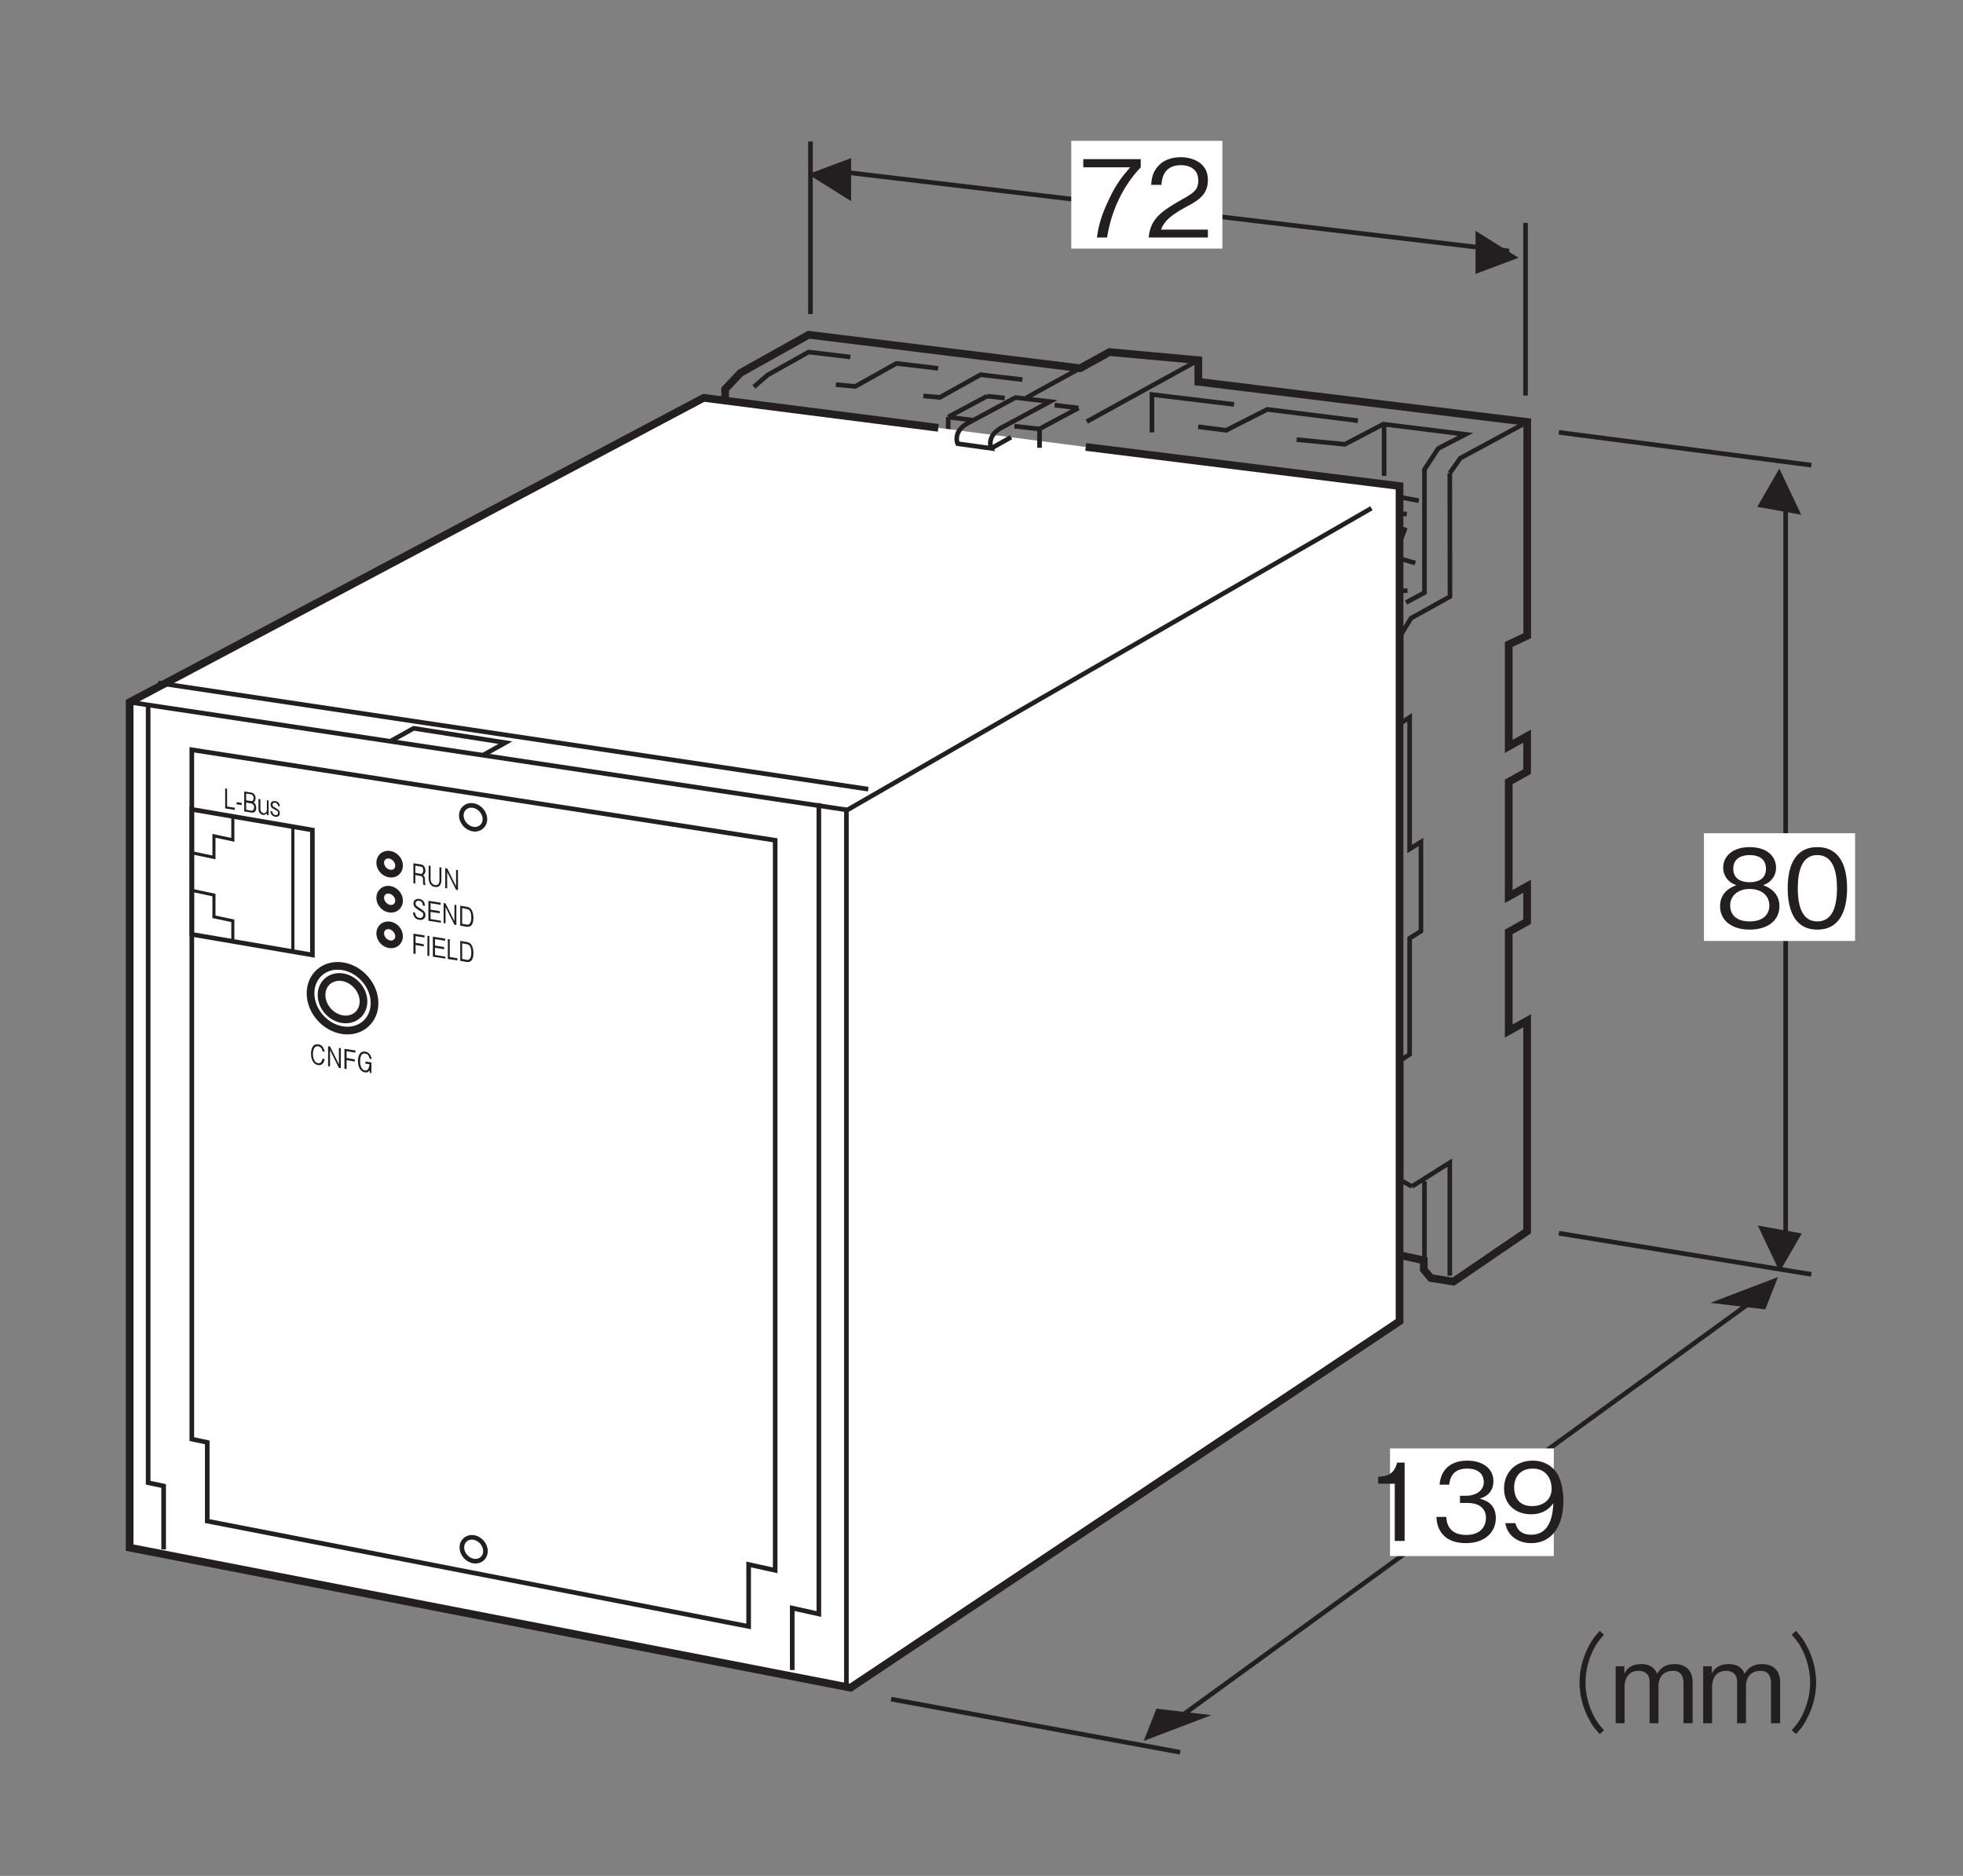 <?xml version="1.0" encoding="UTF-8"?>
<svg xmlns="http://www.w3.org/2000/svg" xmlns:xlink="http://www.w3.org/1999/xlink" width="127.56pt" height="121.89pt" viewBox="0 0 127.56 121.89" version="1.2">
<rect x="0" y="0" width="127.56" height="121.89" fill="#808080" stroke="none"/>
<defs>
<g>
<symbol overflow="visible" id="glyph0-0">
<path style="stroke:none;" d="M 0.703 0.844 L 6.266 0.844 L 6.266 -6.125 L 0.703 -6.125 Z M 3.484 -2.938 L 1.266 -5.781 L 5.703 -5.781 Z M 3.703 -2.641 L 5.922 -5.5 L 5.922 0.203 Z M 1.266 0.484 L 3.484 -2.359 L 5.703 0.484 Z M 1.047 -5.5 L 3.266 -2.641 L 1.047 0.203 Z M 1.047 -5.5 "/>
</symbol>
<symbol overflow="visible" id="glyph0-1">
<path style="stroke:none;" d="M 4.062 -4.562 L 4.062 -5.094 L 0.328 -5.094 L 0.328 -4.562 L 3.375 -4.562 C 2.891 -4 2.469 -3.5 1.984 -2.453 C 1.609 -1.672 1.312 -0.859 1.219 0 L 1.875 0 C 2.141 -1.703 2.875 -3.312 4.062 -4.562 Z M 4.062 -4.562 "/>
</symbol>
<symbol overflow="visible" id="glyph0-2">
<path style="stroke:none;" d="M 4.031 0 L 4.031 -0.516 L 0.984 -0.516 C 1.125 -0.844 1.297 -1.281 2.578 -1.969 C 3.516 -2.453 4.031 -2.844 4.031 -3.75 C 4.031 -4.891 2.984 -5.219 2.266 -5.219 C 2.016 -5.219 1.281 -5.188 0.797 -4.641 C 0.391 -4.203 0.375 -3.719 0.344 -3.422 L 1.016 -3.422 C 1.031 -3.688 1.078 -4.703 2.281 -4.703 C 2.75 -4.703 3.406 -4.516 3.406 -3.703 C 3.406 -3.062 3.062 -2.875 2.312 -2.453 C 1.031 -1.719 0.281 -1.219 0.188 0 Z M 4.031 0 "/>
</symbol>
<symbol overflow="visible" id="glyph0-3">
<path style="stroke:none;" d="M 4.125 -1.375 C 4.125 -2.359 3.297 -2.656 3.062 -2.75 C 3.609 -2.922 3.906 -3.391 3.906 -3.875 C 3.906 -4.609 3.328 -5.219 2.188 -5.219 C 1.094 -5.219 0.469 -4.641 0.469 -3.875 C 0.469 -3.375 0.781 -2.922 1.328 -2.75 C 1.094 -2.656 0.266 -2.359 0.266 -1.375 C 0.266 -0.516 0.953 0.141 2.188 0.141 C 3.422 0.141 4.125 -0.5 4.125 -1.375 Z M 3.25 -3.812 C 3.25 -3.094 2.656 -2.938 2.188 -2.938 C 1.703 -2.938 1.125 -3.109 1.125 -3.812 C 1.125 -4.516 1.703 -4.703 2.188 -4.703 C 2.688 -4.703 3.25 -4.516 3.25 -3.812 Z M 3.469 -1.422 C 3.469 -0.906 3.125 -0.391 2.188 -0.391 C 1.25 -0.391 0.922 -0.906 0.922 -1.422 C 0.922 -2.078 1.453 -2.5 2.188 -2.5 C 2.984 -2.5 3.469 -2.047 3.469 -1.422 Z M 3.469 -1.422 "/>
</symbol>
<symbol overflow="visible" id="glyph0-4">
<path style="stroke:none;" d="M 4.125 -2.547 C 4.125 -3.812 3.75 -5.219 2.188 -5.219 C 0.641 -5.219 0.266 -3.828 0.266 -2.547 C 0.266 -1.266 0.641 0.141 2.188 0.141 C 3.75 0.141 4.125 -1.266 4.125 -2.547 Z M 3.469 -2.547 C 3.469 -1.359 3.172 -0.391 2.188 -0.391 C 1.219 -0.391 0.922 -1.359 0.922 -2.547 C 0.922 -3.688 1.203 -4.703 2.188 -4.703 C 3.172 -4.703 3.469 -3.719 3.469 -2.547 Z M 3.469 -2.547 "/>
</symbol>
<symbol overflow="visible" id="glyph0-5">
<path style="stroke:none;" d=""/>
</symbol>
<symbol overflow="visible" id="glyph0-6">
<path style="stroke:none;" d="M 6.281 -6 C 6 -5.688 5.828 -5.5 5.625 -5.109 C 5.203 -4.359 4.969 -3.484 4.969 -2.641 C 4.969 -1.812 5.203 -0.938 5.625 -0.188 C 5.828 0.203 6 0.391 6.281 0.703 L 6.562 0.453 C 6.297 0.156 6.141 -0.016 5.938 -0.391 C 5.562 -1.094 5.359 -1.891 5.359 -2.641 C 5.359 -3.406 5.562 -4.203 5.938 -4.906 C 6.141 -5.281 6.297 -5.453 6.562 -5.75 Z M 6.281 -6 "/>
</symbol>
<symbol overflow="visible" id="glyph0-7">
<path style="stroke:none;" d="M 5.344 0 L 5.344 -2.703 C 5.344 -3.25 5.047 -3.844 4.172 -3.844 C 3.484 -3.844 3.234 -3.516 3.031 -3.219 C 2.938 -3.438 2.734 -3.844 1.984 -3.844 C 1.359 -3.844 1.062 -3.547 0.906 -3.219 L 0.906 -3.703 L 0.344 -3.703 L 0.344 0 L 0.922 0 L 0.922 -2.406 C 0.922 -2.484 0.938 -3.406 1.828 -3.406 C 2.109 -3.406 2.547 -3.297 2.547 -2.688 L 2.547 0 L 3.125 0 L 3.125 -2.422 C 3.125 -2.516 3.125 -3.406 4.078 -3.406 C 4.641 -3.406 4.75 -2.938 4.75 -2.641 L 4.75 0 Z M 5.344 0 "/>
</symbol>
<symbol overflow="visible" id="glyph0-8">
<path style="stroke:none;" d="M 0.688 0.703 C 0.969 0.391 1.141 0.203 1.344 -0.188 C 1.766 -0.938 2 -1.812 2 -2.641 C 2 -3.484 1.766 -4.359 1.344 -5.109 C 1.141 -5.5 0.969 -5.688 0.688 -6 L 0.406 -5.75 C 0.672 -5.453 0.828 -5.281 1.031 -4.906 C 1.406 -4.203 1.609 -3.406 1.609 -2.641 C 1.609 -1.891 1.406 -1.094 1.031 -0.391 C 0.828 -0.016 0.672 0.156 0.406 0.453 Z M 0.688 0.703 "/>
</symbol>
<symbol overflow="visible" id="glyph0-9">
<path style="stroke:none;" d="M 2.594 0 L 2.594 -5.094 L 2.109 -5.094 C 1.891 -4.234 1.328 -4.203 0.875 -4.172 L 0.875 -3.719 L 1.953 -3.719 L 1.953 0 Z M 2.594 0 "/>
</symbol>
<symbol overflow="visible" id="glyph0-10">
<path style="stroke:none;" d="M 4.125 -1.484 C 4.125 -2.484 3.359 -2.672 3.078 -2.75 C 3.297 -2.812 3.969 -3.031 3.969 -3.891 C 3.969 -4.688 3.297 -5.219 2.266 -5.219 C 1.484 -5.219 0.578 -4.891 0.469 -3.656 L 1.094 -3.656 C 1.125 -3.859 1.156 -4.109 1.359 -4.359 C 1.578 -4.625 1.938 -4.703 2.266 -4.703 C 3.109 -4.703 3.344 -4.219 3.344 -3.828 C 3.344 -3.156 2.641 -2.938 2.25 -2.938 L 1.797 -2.938 L 1.797 -2.469 L 2.328 -2.469 C 2.875 -2.469 3.484 -2.234 3.484 -1.5 C 3.484 -0.875 3.062 -0.391 2.203 -0.391 C 0.984 -0.391 0.922 -1.297 0.906 -1.562 L 0.266 -1.562 C 0.281 -1.297 0.312 -0.938 0.578 -0.547 C 0.969 0 1.609 0.141 2.188 0.141 C 3.422 0.141 4.125 -0.578 4.125 -1.484 Z M 4.125 -1.484 "/>
</symbol>
<symbol overflow="visible" id="glyph0-11">
<path style="stroke:none;" d="M 4.125 -2.625 C 4.125 -3 4.062 -3.875 3.672 -4.453 C 3.406 -4.828 2.922 -5.219 2.125 -5.219 C 0.984 -5.219 0.266 -4.422 0.266 -3.406 C 0.266 -2.297 1.094 -1.734 2.016 -1.734 C 2.953 -1.734 3.328 -2.266 3.469 -2.453 C 3.438 -1.938 3.375 -0.406 2.031 -0.406 C 1.203 -0.406 1.062 -0.969 1 -1.156 L 0.344 -1.156 C 0.531 -0.188 1.344 0.141 2.031 0.141 C 3.422 0.141 4.125 -1.031 4.125 -2.625 Z M 3.359 -3.406 C 3.359 -2.672 2.812 -2.266 2.078 -2.266 C 1.094 -2.266 0.922 -3.031 0.922 -3.469 C 0.922 -4.266 1.422 -4.703 2.125 -4.703 C 3.109 -4.703 3.359 -3.891 3.359 -3.406 Z M 3.359 -3.406 "/>
</symbol>
<symbol overflow="visible" id="glyph1-0">
<path style="stroke:none;" d="M 0.141 0.219 L 1.281 0.406 L 1.281 -1.359 L 0.141 -1.547 Z M 0.703 -0.641 L 0.266 -1.422 L 1.156 -1.297 Z M 0.75 -0.578 L 1.203 -1.203 L 1.203 0.234 Z M 0.266 0.172 L 0.703 -0.484 L 1.156 0.297 Z M 0.219 -1.359 L 0.656 -0.578 L 0.219 0.078 Z M 0.219 -1.359 "/>
</symbol>
<symbol overflow="visible" id="glyph1-1">
<path style="stroke:none;" d="M 0.734 0.109 L 0.734 -0.031 L 0.234 -0.109 L 0.234 -1.266 L 0.109 -1.281 L 0.109 0.016 Z M 0.734 0.109 "/>
</symbol>
<symbol overflow="visible" id="glyph1-2">
<path style="stroke:none;" d="M 0.391 -0.328 L 0.391 -0.469 L 0.062 -0.516 L 0.062 -0.375 Z M 0.391 -0.328 "/>
</symbol>
<symbol overflow="visible" id="glyph1-3">
<path style="stroke:none;" d="M 0.891 -0.219 C 0.891 -0.281 0.875 -0.359 0.844 -0.438 C 0.797 -0.516 0.75 -0.547 0.719 -0.578 C 0.766 -0.594 0.844 -0.656 0.844 -0.844 C 0.844 -1 0.766 -1.172 0.578 -1.203 L 0.109 -1.281 L 0.109 0.016 L 0.594 0.094 C 0.797 0.125 0.891 -0.047 0.891 -0.219 Z M 0.719 -0.844 C 0.719 -0.703 0.656 -0.641 0.547 -0.656 L 0.234 -0.703 L 0.234 -1.141 L 0.547 -1.094 C 0.656 -1.078 0.719 -0.984 0.719 -0.844 Z M 0.75 -0.25 C 0.75 -0.094 0.656 -0.016 0.562 -0.031 L 0.234 -0.094 L 0.234 -0.562 L 0.562 -0.5 C 0.656 -0.484 0.75 -0.422 0.75 -0.25 Z M 0.75 -0.25 "/>
</symbol>
<symbol overflow="visible" id="glyph1-4">
<path style="stroke:none;" d="M 0.719 0.109 L 0.719 -0.844 L 0.609 -0.859 L 0.609 -0.234 C 0.609 -0.141 0.547 0 0.391 -0.016 C 0.297 -0.031 0.188 -0.125 0.188 -0.281 L 0.188 -0.922 L 0.062 -0.938 L 0.062 -0.297 C 0.062 -0.047 0.219 0.062 0.359 0.094 C 0.453 0.094 0.547 0.062 0.609 -0.016 L 0.609 0.094 Z M 0.719 0.109 "/>
</symbol>
<symbol overflow="visible" id="glyph1-5">
<path style="stroke:none;" d="M 0.656 -0.141 C 0.656 -0.312 0.562 -0.375 0.438 -0.453 C 0.203 -0.578 0.188 -0.594 0.188 -0.688 C 0.188 -0.828 0.297 -0.828 0.344 -0.828 C 0.422 -0.812 0.531 -0.75 0.547 -0.609 L 0.656 -0.578 C 0.656 -0.672 0.625 -0.891 0.359 -0.922 C 0.219 -0.953 0.062 -0.891 0.062 -0.703 C 0.062 -0.516 0.172 -0.453 0.312 -0.391 C 0.5 -0.281 0.547 -0.266 0.547 -0.172 C 0.547 -0.109 0.516 0 0.375 -0.016 C 0.234 -0.047 0.172 -0.141 0.172 -0.25 L 0.047 -0.281 C 0.047 -0.188 0.094 0.047 0.375 0.094 C 0.547 0.109 0.656 0.031 0.656 -0.141 Z M 0.656 -0.141 "/>
</symbol>
<symbol overflow="visible" id="glyph1-6">
<path style="stroke:none;" d="M 0.906 0.141 L 0.906 0.109 C 0.891 0.094 0.875 0.078 0.875 0.047 C 0.859 0 0.859 -0.047 0.859 -0.109 L 0.859 -0.203 C 0.859 -0.234 0.859 -0.312 0.828 -0.406 C 0.797 -0.469 0.766 -0.484 0.719 -0.516 C 0.75 -0.516 0.781 -0.516 0.812 -0.578 C 0.859 -0.609 0.891 -0.719 0.891 -0.812 C 0.891 -0.969 0.812 -1.172 0.609 -1.203 L 0.109 -1.281 L 0.109 0.016 L 0.234 0.031 L 0.234 -0.516 L 0.578 -0.453 C 0.656 -0.438 0.734 -0.391 0.734 -0.219 L 0.734 -0.109 C 0.734 0 0.734 0.047 0.75 0.109 Z M 0.75 -0.828 C 0.75 -0.688 0.688 -0.578 0.578 -0.594 L 0.234 -0.656 L 0.234 -1.125 L 0.594 -1.062 C 0.703 -1.047 0.75 -0.938 0.75 -0.828 Z M 0.75 -0.828 "/>
</symbol>
<symbol overflow="visible" id="glyph1-7">
<path style="stroke:none;" d="M 0.953 -0.328 L 0.953 -1.156 L 0.828 -1.172 L 0.828 -0.312 C 0.828 -0.234 0.797 0.031 0.547 -0.016 C 0.328 -0.047 0.25 -0.25 0.25 -0.406 L 0.25 -1.266 L 0.125 -1.281 L 0.125 -0.453 C 0.125 -0.344 0.156 0.062 0.547 0.109 C 0.812 0.156 0.953 -0.047 0.953 -0.328 Z M 0.953 -0.328 "/>
</symbol>
<symbol overflow="visible" id="glyph1-8">
<path style="stroke:none;" d="M 0.953 0.141 L 0.953 -1.156 L 0.828 -1.172 L 0.828 -0.109 L 0.25 -1.266 L 0.125 -1.281 L 0.125 0.016 L 0.25 0.031 L 0.25 -1.031 L 0.828 0.125 Z M 0.953 0.141 "/>
</symbol>
<symbol overflow="visible" id="glyph1-9">
<path style="stroke:none;" d="M 0.891 -0.203 C 0.891 -0.391 0.781 -0.484 0.562 -0.625 C 0.297 -0.797 0.25 -0.828 0.25 -0.953 C 0.25 -1.078 0.328 -1.156 0.5 -1.125 C 0.703 -1.094 0.719 -0.906 0.719 -0.828 L 0.859 -0.797 C 0.859 -0.844 0.844 -0.938 0.812 -1.031 C 0.719 -1.203 0.562 -1.234 0.5 -1.25 C 0.281 -1.281 0.109 -1.172 0.109 -0.953 C 0.109 -0.734 0.281 -0.641 0.484 -0.5 C 0.703 -0.375 0.75 -0.344 0.75 -0.234 C 0.75 -0.109 0.656 0.016 0.5 -0.016 C 0.469 -0.016 0.375 -0.047 0.297 -0.125 C 0.234 -0.203 0.219 -0.312 0.219 -0.359 L 0.078 -0.375 C 0.094 -0.312 0.094 -0.234 0.141 -0.141 C 0.234 0.047 0.406 0.094 0.5 0.109 C 0.703 0.141 0.891 0.031 0.891 -0.203 Z M 0.891 -0.203 "/>
</symbol>
<symbol overflow="visible" id="glyph1-10">
<path style="stroke:none;" d="M 0.922 0.141 L 0.922 0.016 L 0.25 -0.094 L 0.25 -0.562 L 0.844 -0.469 L 0.844 -0.609 L 0.25 -0.703 L 0.25 -1.125 L 0.906 -1.016 L 0.906 -1.156 L 0.109 -1.281 L 0.109 0.016 Z M 0.922 0.141 "/>
</symbol>
<symbol overflow="visible" id="glyph1-11">
<path style="stroke:none;" d="M 0.984 -0.484 C 0.984 -0.875 0.844 -1.172 0.578 -1.203 L 0.125 -1.281 L 0.125 0.016 L 0.578 0.094 C 0.656 0.094 0.75 0.078 0.828 0.016 C 0.922 -0.062 0.984 -0.234 0.984 -0.484 Z M 0.844 -0.516 C 0.844 -0.344 0.812 -0.188 0.75 -0.125 C 0.719 -0.078 0.656 -0.047 0.578 -0.047 L 0.25 -0.109 L 0.25 -1.125 L 0.578 -1.062 C 0.797 -1.031 0.844 -0.734 0.844 -0.516 Z M 0.844 -0.516 "/>
</symbol>
<symbol overflow="visible" id="glyph1-12">
<path style="stroke:none;" d="M 0.828 -1.031 L 0.828 -1.172 L 0.109 -1.281 L 0.109 0.016 L 0.25 0.031 L 0.25 -0.547 L 0.781 -0.453 L 0.781 -0.594 L 0.25 -0.688 L 0.25 -1.125 Z M 0.828 -1.031 "/>
</symbol>
<symbol overflow="visible" id="glyph1-13">
<path style="stroke:none;" d="M 0.25 0.031 L 0.25 -1.266 L 0.125 -1.281 L 0.125 0.016 Z M 0.25 0.031 "/>
</symbol>
<symbol overflow="visible" id="glyph1-14">
<path style="stroke:none;" d="M 0.984 -0.281 L 0.844 -0.312 C 0.828 -0.25 0.781 0.031 0.547 -0.016 C 0.312 -0.047 0.219 -0.359 0.219 -0.609 C 0.219 -0.734 0.25 -1.172 0.562 -1.109 C 0.656 -1.094 0.812 -1.016 0.844 -0.781 L 0.984 -0.75 C 0.969 -0.797 0.953 -0.891 0.906 -0.984 C 0.812 -1.188 0.641 -1.234 0.562 -1.234 C 0.234 -1.297 0.094 -1 0.094 -0.625 C 0.094 -0.25 0.25 0.062 0.547 0.109 C 0.797 0.156 0.938 -0.031 0.984 -0.281 Z M 0.984 -0.281 "/>
</symbol>
<symbol overflow="visible" id="glyph1-15">
<path style="stroke:none;" d="M 0.984 -0.75 C 0.938 -1.016 0.797 -1.203 0.578 -1.234 C 0.188 -1.297 0.094 -0.922 0.094 -0.625 C 0.094 -0.234 0.25 0.062 0.547 0.109 C 0.719 0.141 0.797 0.047 0.859 -0.016 L 0.859 0.141 L 0.969 0.156 L 0.969 -0.531 L 0.578 -0.594 L 0.578 -0.453 L 0.844 -0.422 C 0.828 -0.328 0.797 0.031 0.547 -0.016 C 0.328 -0.047 0.234 -0.312 0.234 -0.609 C 0.234 -0.75 0.25 -1.172 0.562 -1.109 C 0.797 -1.078 0.828 -0.859 0.844 -0.781 Z M 0.984 -0.75 "/>
</symbol>
</g>
</defs>
<g id="surface1">
<path style="fill:none;stroke-width:3;stroke-linecap:butt;stroke-linejoin:miter;stroke:rgb(13.73%,12.16%,12.549%);stroke-opacity:1;stroke-miterlimit:4;" d="M 778.692 982.211 L 706.217 942.309 " transform="matrix(0.1,0,0,-0.1,0,121.626)"/>
<path style="fill:none;stroke-width:3;stroke-linecap:butt;stroke-linejoin:miter;stroke:rgb(13.73%,12.16%,12.549%);stroke-opacity:1;stroke-miterlimit:4;" d="M 748.55 935.292 L 748.55 959.908 L 801.897 953.48 " transform="matrix(0.1,0,0,-0.1,0,121.626)"/>
<path style="fill:none;stroke-width:3;stroke-linecap:butt;stroke-linejoin:miter;stroke:rgb(13.73%,12.16%,12.549%);stroke-opacity:1;stroke-miterlimit:4;" d="M 616.181 945.327 L 616.181 933.019 " transform="matrix(0.1,0,0,-0.1,0,121.626)"/>
<path style="fill:none;stroke-width:3;stroke-linecap:butt;stroke-linejoin:miter;stroke:rgb(13.73%,12.16%,12.549%);stroke-opacity:1;stroke-miterlimit:4;" d="M 616.181 945.327 L 641.502 958.889 " transform="matrix(0.1,0,0,-0.1,0,121.626)"/>
<path style="fill:none;stroke-width:3;stroke-linecap:butt;stroke-linejoin:miter;stroke:rgb(13.73%,12.16%,12.549%);stroke-opacity:1;stroke-miterlimit:4;" d="M 616.298 945.209 L 632.173 943.249 " transform="matrix(0.1,0,0,-0.1,0,121.626)"/>
<path style="fill:none;stroke-width:3;stroke-linecap:butt;stroke-linejoin:miter;stroke:rgb(13.73%,12.16%,12.549%);stroke-opacity:1;stroke-miterlimit:4;" d="M 675.525 937.605 L 700.847 951.167 " transform="matrix(0.1,0,0,-0.1,0,121.626)"/>
<path style="fill:none;stroke-width:3;stroke-linecap:butt;stroke-linejoin:miter;stroke:rgb(13.73%,12.16%,12.549%);stroke-opacity:1;stroke-miterlimit:4;" d="M 685.325 953.009 L 700.847 951.167 " transform="matrix(0.1,0,0,-0.1,0,121.626)"/>
<path style="fill:none;stroke-width:3;stroke-linecap:butt;stroke-linejoin:miter;stroke:rgb(13.73%,12.16%,12.549%);stroke-opacity:1;stroke-miterlimit:4;" d="M 778.614 938.977 L 796.802 936.664 L 823.534 950.266 L 882.408 942.897 " transform="matrix(0.1,0,0,-0.1,0,121.626)"/>
<path style="fill:none;stroke-width:3;stroke-linecap:butt;stroke-linejoin:miter;stroke:rgb(13.73%,12.16%,12.549%);stroke-opacity:1;stroke-miterlimit:4;" d="M 543.156 966.337 L 555.817 965.2 L 582.51 980.134 L 609.635 976.92 " transform="matrix(0.1,0,0,-0.1,0,121.626)"/>
<path style="fill:none;stroke-width:3;stroke-linecap:butt;stroke-linejoin:miter;stroke:rgb(13.73%,12.16%,12.549%);stroke-opacity:1;stroke-miterlimit:4;" d="M 992.435 942.073 L 948.887 918.516 L 942.106 908.834 " transform="matrix(0.1,0,0,-0.1,0,121.626)"/>
<path style="fill:none;stroke-width:3;stroke-linecap:butt;stroke-linejoin:miter;stroke:rgb(13.73%,12.16%,12.549%);stroke-opacity:1;stroke-miterlimit:4;" d="M 925.643 448.698 L 925.643 391.352 " transform="matrix(0.1,0,0,-0.1,0,121.626)"/>
<path style="fill:none;stroke-width:3;stroke-linecap:butt;stroke-linejoin:miter;stroke:rgb(13.73%,12.16%,12.549%);stroke-opacity:1;stroke-miterlimit:4;" d="M 917.451 445.327 L 910.474 449.247 L 910.474 527.523 L 916 531.169 L 916 606.623 L 923.369 611.21 L 923.369 669.182 L 916 664.596 L 916 750.164 L 910.474 746.479 L 910.474 803.982 L 916.902 814.565 L 942.223 828.597 L 942.106 908.834 " transform="matrix(0.1,0,0,-0.1,0,121.626)"/>
<path style="fill:none;stroke-width:3;stroke-linecap:butt;stroke-linejoin:miter;stroke:rgb(13.73%,12.16%,12.549%);stroke-opacity:1;stroke-miterlimit:4;" d="M 917.451 445.327 L 942.106 460.81 L 942.106 387.432 " transform="matrix(0.1,0,0,-0.1,0,121.626)"/>
<path style="fill:none;stroke-width:3;stroke-linecap:butt;stroke-linejoin:miter;stroke:rgb(13.73%,12.16%,12.549%);stroke-opacity:1;stroke-miterlimit:4;" d="M 899.42 939.682 L 899.42 907.031 " transform="matrix(0.1,0,0,-0.1,0,121.626)"/>
<path style="fill:none;stroke-width:3;stroke-linecap:butt;stroke-linejoin:miter;stroke:rgb(13.73%,12.16%,12.549%);stroke-opacity:1;stroke-miterlimit:4;" d="M 914.158 882.18 C 897.617 884.453 891.816 868.814 891.149 858.27 C 890.248 843.061 898.048 831.576 914.628 832.478 " transform="matrix(0.1,0,0,-0.1,0,121.626)"/>
<path style="fill:none;stroke-width:3;stroke-linecap:butt;stroke-linejoin:miter;stroke:rgb(13.73%,12.16%,12.549%);stroke-opacity:1;stroke-miterlimit:4;" d="M 919.685 850.43 L 906.789 854.115 L 904.045 841.219 " transform="matrix(0.1,0,0,-0.1,0,121.626)"/>
<path style="fill:none;stroke-width:3;stroke-linecap:butt;stroke-linejoin:miter;stroke:rgb(13.73%,12.16%,12.549%);stroke-opacity:1;stroke-miterlimit:4;" d="M 909.572 863.757 L 913.257 873.439 " transform="matrix(0.1,0,0,-0.1,0,121.626)"/>
<path style="fill:none;stroke-width:3;stroke-linecap:butt;stroke-linejoin:miter;stroke:rgb(13.73%,12.16%,12.549%);stroke-opacity:1;stroke-miterlimit:4;" d="M 765.405 99.646 L 1149.773 378.927 " transform="matrix(0.1,0,0,-0.1,0,121.626)"/>
<path style="fill:none;stroke-width:3;stroke-linecap:butt;stroke-linejoin:miter;stroke:rgb(13.73%,12.16%,12.549%);stroke-opacity:1;stroke-miterlimit:4;" d="M 526.654 1124.341 L 526.654 1012.197 " transform="matrix(0.1,0,0,-0.1,0,121.626)"/>
<path style="fill:none;stroke-width:3;stroke-linecap:butt;stroke-linejoin:miter;stroke:rgb(13.73%,12.16%,12.549%);stroke-opacity:1;stroke-miterlimit:4;" d="M 991.337 1071.424 L 991.337 959.281 " transform="matrix(0.1,0,0,-0.1,0,121.626)"/>
<path style="fill:none;stroke-width:3;stroke-linecap:butt;stroke-linejoin:miter;stroke:rgb(13.73%,12.16%,12.549%);stroke-opacity:1;stroke-miterlimit:4;" d="M 537.708 1105.722 L 980.715 1053.158 " transform="matrix(0.1,0,0,-0.1,0,121.626)"/>
<path style=" stroke:none;fill-rule:nonzero;fill:rgb(13.73%,12.16%,12.549%);fill-opacity:1;" d="M 98.68 16.75 L 95.883 15 L 95.883 17.797 L 98.68 16.75 "/>
<path style=" stroke:none;fill-rule:nonzero;fill:rgb(13.73%,12.16%,12.549%);fill-opacity:1;" d="M 52.508 11.32 L 55.305 13.07 L 55.305 10.273 L 52.508 11.32 "/>
<path style=" stroke:none;fill-rule:nonzero;fill:rgb(13.73%,12.16%,12.549%);fill-opacity:1;" d="M 114.711 85.078 L 115.539 82.98 L 111.145 84.656 L 114.711 85.078 "/>
<path style=" stroke:none;fill-rule:nonzero;fill:rgb(13.73%,12.16%,12.549%);fill-opacity:1;" d="M 117.047 33.445 L 115.625 30.449 L 114.191 32.934 L 117.047 33.445 "/>
<path style=" stroke:none;fill-rule:nonzero;fill:rgb(13.73%,12.16%,12.549%);fill-opacity:1;" d="M 75.148 111.023 L 74.324 113.117 L 78.715 111.445 L 75.148 111.023 "/>
<path style="fill:none;stroke-width:3;stroke-linecap:butt;stroke-linejoin:miter;stroke:rgb(13.73%,12.16%,12.549%);stroke-opacity:1;stroke-miterlimit:4;" d="M 1160.356 401.034 L 1160.356 889.236 " transform="matrix(0.1,0,0,-0.1,0,121.626)"/>
<path style=" stroke:none;fill-rule:nonzero;fill:rgb(13.73%,12.16%,12.549%);fill-opacity:1;" d="M 114.227 79.633 L 115.648 82.629 L 117.082 80.148 L 114.227 79.633 "/>
<path style="fill:none;stroke-width:3;stroke-linecap:butt;stroke-linejoin:miter;stroke:rgb(13.73%,12.16%,12.549%);stroke-opacity:1;stroke-miterlimit:4;" d="M 1012.974 935.331 L 1177.054 914.008 " transform="matrix(0.1,0,0,-0.1,0,121.626)"/>
<path style="fill:none;stroke-width:3;stroke-linecap:butt;stroke-linejoin:miter;stroke:rgb(13.73%,12.16%,12.549%);stroke-opacity:1;stroke-miterlimit:4;" d="M 1012.974 414.949 L 1177.054 388.216 " transform="matrix(0.1,0,0,-0.1,0,121.626)"/>
<path style="fill:none;stroke-width:3;stroke-linecap:butt;stroke-linejoin:miter;stroke:rgb(13.73%,12.16%,12.549%);stroke-opacity:1;stroke-miterlimit:4;" d="M 579.061 112.229 L 766.894 77.696 " transform="matrix(0.1,0,0,-0.1,0,121.626)"/>
<path style=" stroke:none;fill-rule:nonzero;fill:rgb(100%,100%,100%);fill-opacity:1;" d="M 69.613 16.152 L 79.434 16.152 L 79.434 9.152 L 69.613 9.152 Z M 69.613 16.152 "/>
<g style="fill:rgb(13.73%,12.16%,12.549%);fill-opacity:1;">
  <use xlink:href="#glyph0-1" x="70.065" y="15.434"/>
  <use xlink:href="#glyph0-2" x="74.46" y="15.434"/>
</g>
<path style=" stroke:none;fill-rule:nonzero;fill:rgb(100%,100%,100%);fill-opacity:1;" d="M 110.727 61.141 L 120.547 61.141 L 120.547 54.141 L 110.727 54.141 Z M 110.727 61.141 "/>
<g style="fill:rgb(13.73%,12.16%,12.549%);fill-opacity:1;">
  <use xlink:href="#glyph0-3" x="111.507" y="60.262"/>
  <use xlink:href="#glyph0-4" x="115.902" y="60.262"/>
</g>
<g style="fill:rgb(13.73%,12.16%,12.549%);fill-opacity:1;">
  <use xlink:href="#glyph0-5" x="95.348" y="111.971"/>
  <use xlink:href="#glyph0-6" x="97.671" y="111.971"/>
  <use xlink:href="#glyph0-7" x="104.647" y="111.971"/>
  <use xlink:href="#glyph0-7" x="110.333" y="111.971"/>
  <use xlink:href="#glyph0-8" x="116.018" y="111.971"/>
</g>
<path style=" stroke:none;fill-rule:nonzero;fill:rgb(100%,100%,100%);fill-opacity:1;" d="M 90.328 101.109 L 100.969 101.109 L 100.969 94.113 L 90.328 94.113 Z M 90.328 101.109 "/>
<g style="fill:rgb(13.73%,12.16%,12.549%);fill-opacity:1;">
  <use xlink:href="#glyph0-9" x="88.681" y="100.127"/>
  <use xlink:href="#glyph0-10" x="93.076" y="100.127"/>
  <use xlink:href="#glyph0-11" x="97.47" y="100.127"/>
</g>
<path style="fill-rule:nonzero;fill:rgb(100%,100%,100%);fill-opacity:1;stroke-width:5;stroke-linecap:butt;stroke-linejoin:miter;stroke:rgb(13.73%,12.16%,12.549%);stroke-opacity:1;stroke-miterlimit:4;" d="M 609.713 938.271 L 457.236 957.752 L 84.235 760.002 L 84.235 210.653 L 552.681 119.637 L 909.454 357.76 L 909.454 900.446 L 705.55 925.846 " transform="matrix(0.1,0,0,-0.1,0,121.626)"/>
<path style="fill:none;stroke-width:3;stroke-linecap:butt;stroke-linejoin:miter;stroke:rgb(13.73%,12.16%,12.549%);stroke-opacity:1;stroke-miterlimit:4;" d="M 489.926 964.886 L 498.785 972.569 L 525.439 987.503 L 552.603 984.289 " transform="matrix(0.1,0,0,-0.1,0,121.626)"/>
<path style="fill:none;stroke-width:3;stroke-linecap:butt;stroke-linejoin:miter;stroke:rgb(13.73%,12.16%,12.549%);stroke-opacity:1;stroke-miterlimit:4;" d="M 842.584 930.628 L 873.902 927.57 L 898.95 940.662 L 952.336 934.038 L 934.58 924.866 L 925.643 911.225 L 925.643 831.184 L 913.688 824.756 " transform="matrix(0.1,0,0,-0.1,0,121.626)"/>
<path style="fill:none;stroke-width:3;stroke-linecap:butt;stroke-linejoin:miter;stroke:rgb(13.73%,12.16%,12.549%);stroke-opacity:1;stroke-miterlimit:4;" d="M 921.958 890.921 L 909.65 893.234 " transform="matrix(0.1,0,0,-0.1,0,121.626)"/>
<path style="fill:none;stroke-width:3;stroke-linecap:butt;stroke-linejoin:miter;stroke:rgb(13.73%,12.16%,12.549%);stroke-opacity:1;stroke-miterlimit:4;" d="M 84.235 760.002 L 550.016 690.074 L 550.016 119.754 " transform="matrix(0.1,0,0,-0.1,0,121.626)"/>
<path style="fill:none;stroke-width:3;stroke-linecap:butt;stroke-linejoin:miter;stroke:rgb(13.73%,12.16%,12.549%);stroke-opacity:1;stroke-miterlimit:4;" d="M 550.76 690.074 L 891.188 886.021 " transform="matrix(0.1,0,0,-0.1,0,121.626)"/>
<path style="fill:none;stroke-width:3;stroke-linecap:butt;stroke-linejoin:miter;stroke:rgb(13.73%,12.16%,12.549%);stroke-opacity:1;stroke-miterlimit:4;" d="M 644.128 924.944 L 657.024 932.196 " transform="matrix(0.1,0,0,-0.1,0,121.626)"/>
<path style="fill:none;stroke-width:3;stroke-linecap:butt;stroke-linejoin:miter;stroke:rgb(13.73%,12.16%,12.549%);stroke-opacity:1;stroke-miterlimit:4;" d="M 622.295 927.962 C 622.295 927.962 618.376 936.468 630.566 942.191 L 659.886 957.948 L 682.306 955.322 L 652.399 939.212 C 640.209 933.45 644.128 924.944 644.128 924.944 Z M 622.295 927.962 " transform="matrix(0.1,0,0,-0.1,0,121.626)"/>
<path style="fill:none;stroke-width:3;stroke-linecap:butt;stroke-linejoin:miter;stroke:rgb(13.73%,12.16%,12.549%);stroke-opacity:1;stroke-miterlimit:4;" d="M 675.525 937.605 L 675.525 925.297 " transform="matrix(0.1,0,0,-0.1,0,121.626)"/>
<path style="fill:none;stroke-width:3;stroke-linecap:butt;stroke-linejoin:miter;stroke:rgb(13.73%,12.16%,12.549%);stroke-opacity:1;stroke-miterlimit:4;" d="M 675.643 937.487 L 659.18 939.33 " transform="matrix(0.1,0,0,-0.1,0,121.626)"/>
<path style="fill:none;stroke-width:3;stroke-linecap:butt;stroke-linejoin:miter;stroke:rgb(13.73%,12.16%,12.549%);stroke-opacity:1;stroke-miterlimit:4;" d="M 641.502 958.889 L 652.869 957.596 " transform="matrix(0.1,0,0,-0.1,0,121.626)"/>
<path style="fill:none;stroke-width:3;stroke-linecap:butt;stroke-linejoin:miter;stroke:rgb(13.73%,12.16%,12.549%);stroke-opacity:1;stroke-miterlimit:4;" d="M 666.784 957.713 L 701.239 976.685 " transform="matrix(0.1,0,0,-0.1,0,121.626)"/>
<path style="fill:none;stroke-width:3;stroke-linecap:butt;stroke-linejoin:miter;stroke:rgb(13.73%,12.16%,12.549%);stroke-opacity:1;stroke-miterlimit:4;" d="M 599.992 959.007 L 610.771 958.066 L 637.23 972.804 L 664.393 969.59 " transform="matrix(0.1,0,0,-0.1,0,121.626)"/>
<path style="fill:none;stroke-width:5;stroke-linecap:butt;stroke-linejoin:miter;stroke:rgb(13.73%,12.16%,12.549%);stroke-opacity:1;stroke-miterlimit:4;" d="M 471.229 954.813 L 471.229 963.436 L 481.185 973.941 L 525.517 998.753 L 701.944 976.998 L 720.955 987.503 L 778.692 982.211 L 778.692 968.179 L 992.435 942.073 L 992.435 803.198 L 980.401 797.514 L 980.401 731.271 L 992.357 737.934 L 992.357 714.886 L 980.401 708.223 L 980.401 633.748 L 992.357 640.411 L 992.357 617.403 L 980.401 610.739 L 980.401 546.338 L 992.357 553.002 L 992.357 416.203 L 944.497 383.513 L 929.798 385.825 L 925.212 391.352 L 925.212 397.31 L 909.65 400.681 " transform="matrix(0.1,0,0,-0.1,0,121.626)"/>
<path style="fill:none;stroke-width:3;stroke-linecap:butt;stroke-linejoin:miter;stroke:rgb(13.73%,12.16%,12.549%);stroke-opacity:1;stroke-miterlimit:4;" d="M 514.817 131.122 L 514.817 171.377 L 532.103 167.536 L 532.103 694.386 " transform="matrix(0.1,0,0,-0.1,0,121.626)"/>
<path style="fill:none;stroke-width:3;stroke-linecap:butt;stroke-linejoin:miter;stroke:rgb(13.73%,12.16%,12.549%);stroke-opacity:1;stroke-miterlimit:4;" d="M 96.268 757.415 L 96.268 252.829 L 106.342 250.712 L 106.342 209.477 " transform="matrix(0.1,0,0,-0.1,0,121.626)"/>
<path style="fill:none;stroke-width:3;stroke-linecap:butt;stroke-linejoin:miter;stroke:rgb(13.73%,12.16%,12.549%);stroke-opacity:1;stroke-miterlimit:4;" d="M 134.682 227.9 L 134.682 279.052 L 124.647 281.169 L 124.647 729.076 L 503.724 670.28 L 503.724 195.915 L 486.477 199.717 L 486.477 159.461 Z M 134.682 227.9 " transform="matrix(0.1,0,0,-0.1,0,121.626)"/>
<path style="fill:none;stroke-width:3;stroke-linecap:butt;stroke-linejoin:miter;stroke:rgb(13.73%,12.16%,12.549%);stroke-opacity:1;stroke-miterlimit:4;" d="M 102.736 772.506 L 564.205 703.48 " transform="matrix(0.1,0,0,-0.1,0,121.626)"/>
<path style="fill:none;stroke-width:3;stroke-linecap:butt;stroke-linejoin:miter;stroke:rgb(13.73%,12.16%,12.549%);stroke-opacity:1;stroke-miterlimit:4;" d="M 313.813 725.548 L 328.434 733.701 L 268.775 743.03 L 254.155 734.877 " transform="matrix(0.1,0,0,-0.1,0,121.626)"/>
<g style="fill:rgb(13.73%,12.16%,12.549%);fill-opacity:1;">
  <use xlink:href="#glyph1-1" x="14.524" y="52.515"/>
  <use xlink:href="#glyph1-2" x="15.314" y="52.637"/>
  <use xlink:href="#glyph1-3" x="15.761" y="52.706"/>
  <use xlink:href="#glyph1-4" x="16.734" y="52.857"/>
  <use xlink:href="#glyph1-5" x="17.524" y="52.979"/>
</g>
<g style="fill:rgb(13.73%,12.16%,12.549%);fill-opacity:1;">
  <use xlink:href="#glyph1-6" x="26.756" y="57.373"/>
  <use xlink:href="#glyph1-7" x="27.729" y="57.524"/>
  <use xlink:href="#glyph1-8" x="28.808" y="57.691"/>
</g>
<g style="fill:rgb(13.73%,12.16%,12.549%);fill-opacity:1;">
  <use xlink:href="#glyph1-9" x="26.756" y="59.661"/>
  <use xlink:href="#glyph1-10" x="27.729" y="59.812"/>
  <use xlink:href="#glyph1-8" x="28.702" y="59.963"/>
  <use xlink:href="#glyph1-11" x="29.781" y="60.13"/>
</g>
<g style="fill:rgb(13.73%,12.16%,12.549%);fill-opacity:1;">
  <use xlink:href="#glyph1-12" x="26.756" y="61.95"/>
  <use xlink:href="#glyph1-13" x="27.651" y="62.088"/>
  <use xlink:href="#glyph1-10" x="28.019" y="62.145"/>
  <use xlink:href="#glyph1-1" x="28.992" y="62.296"/>
  <use xlink:href="#glyph1-11" x="29.782" y="62.418"/>
</g>
<g style="fill:rgb(13.73%,12.16%,12.549%);fill-opacity:1;">
  <use xlink:href="#glyph1-14" x="20.117" y="69.096"/>
  <use xlink:href="#glyph1-8" x="21.195" y="69.263"/>
  <use xlink:href="#glyph1-12" x="22.273" y="69.43"/>
  <use xlink:href="#glyph1-15" x="23.168" y="69.568"/>
</g>
<path style="fill:none;stroke-width:5;stroke-linecap:butt;stroke-linejoin:miter;stroke:rgb(13.73%,12.16%,12.549%);stroke-opacity:1;stroke-miterlimit:4;" d="M 222.562 546.887 C 234.047 545.084 243.376 552.962 243.376 564.447 C 243.376 575.932 234.047 586.672 222.562 588.436 C 211.116 590.2 201.787 582.36 201.787 570.876 C 201.787 559.391 211.116 548.651 222.562 546.887 Z M 222.562 546.887 " transform="matrix(0.1,0,0,-0.1,0,121.626)"/>
<path style="fill:none;stroke-width:5;stroke-linecap:butt;stroke-linejoin:miter;stroke:rgb(13.73%,12.16%,12.549%);stroke-opacity:1;stroke-miterlimit:4;" d="M 222.562 554.021 C 230.088 552.845 236.203 558.019 236.203 565.545 C 236.203 573.071 230.088 580.126 222.562 581.302 C 215.036 582.439 208.96 577.304 208.96 569.778 C 208.96 562.213 215.036 555.197 222.562 554.021 Z M 222.562 554.021 " transform="matrix(0.1,0,0,-0.1,0,121.626)"/>
<path style="fill:none;stroke-width:3;stroke-linecap:butt;stroke-linejoin:miter;stroke:rgb(13.73%,12.16%,12.549%);stroke-opacity:1;stroke-miterlimit:4;" d="M 307.463 677.531 C 311.657 676.904 315.107 679.765 315.107 683.999 C 315.107 688.232 311.657 692.191 307.463 692.857 C 303.23 693.524 299.78 690.623 299.78 686.39 C 299.78 682.157 303.23 678.198 307.463 677.531 Z M 307.463 677.531 " transform="matrix(0.1,0,0,-0.1,0,121.626)"/>
<path style="fill:none;stroke-width:3;stroke-linecap:butt;stroke-linejoin:miter;stroke:rgb(13.73%,12.16%,12.549%);stroke-opacity:1;stroke-miterlimit:4;" d="M 307.777 201.951 C 312.01 201.285 315.459 204.185 315.459 208.419 C 315.459 212.652 312.01 216.611 307.777 217.277 C 303.543 217.904 300.133 215.004 300.133 210.77 C 300.133 206.576 303.543 202.617 307.777 201.951 Z M 307.777 201.951 " transform="matrix(0.1,0,0,-0.1,0,121.626)"/>
<path style="fill:none;stroke-width:5;stroke-linecap:butt;stroke-linejoin:miter;stroke:rgb(13.73%,12.16%,12.549%);stroke-opacity:1;stroke-miterlimit:4;" d="M 253.214 648.643 C 256.585 648.094 259.329 650.407 259.329 653.817 C 259.329 657.188 256.585 660.363 253.214 660.872 C 249.804 661.421 247.06 659.069 247.06 655.698 C 247.06 652.327 249.804 649.152 253.214 648.643 Z M 253.214 648.643 " transform="matrix(0.1,0,0,-0.1,0,121.626)"/>
<path style="fill:none;stroke-width:5;stroke-linecap:butt;stroke-linejoin:miter;stroke:rgb(13.73%,12.16%,12.549%);stroke-opacity:1;stroke-miterlimit:4;" d="M 253.214 625.83 C 256.585 625.321 259.329 627.633 259.329 631.004 C 259.329 634.414 256.585 637.55 253.214 638.099 C 249.804 638.608 247.06 636.296 247.06 632.925 C 247.06 629.515 249.804 626.379 253.214 625.83 Z M 253.214 625.83 " transform="matrix(0.1,0,0,-0.1,0,121.626)"/>
<path style="fill:none;stroke-width:5;stroke-linecap:butt;stroke-linejoin:miter;stroke:rgb(13.73%,12.16%,12.549%);stroke-opacity:1;stroke-miterlimit:4;" d="M 253.214 602.704 C 256.585 602.194 259.329 604.507 259.329 607.878 C 259.329 611.249 256.585 614.424 253.214 614.972 C 249.804 615.482 247.06 613.169 247.06 609.798 C 247.06 606.388 249.804 603.252 253.214 602.704 Z M 253.214 602.704 " transform="matrix(0.1,0,0,-0.1,0,121.626)"/>
<path style="fill:none;stroke-width:3;stroke-linecap:butt;stroke-linejoin:miter;stroke:rgb(13.73%,12.16%,12.549%);stroke-opacity:1;stroke-miterlimit:4;" d="M 124.647 690.349 L 124.647 609.132 L 203.003 595.766 L 203.003 676.943 Z M 124.647 690.349 " transform="matrix(0.1,0,0,-0.1,0,121.626)"/>
<path style="fill:none;stroke-width:2;stroke-linecap:butt;stroke-linejoin:miter;stroke:rgb(13.73%,12.16%,12.549%);stroke-opacity:1;stroke-miterlimit:4;" d="M 190.303 598.157 L 190.303 678.276 " transform="matrix(0.1,0,0,-0.1,0,121.626)"/>
<path style="fill:none;stroke-width:2;stroke-linecap:butt;stroke-linejoin:miter;stroke:rgb(13.73%,12.16%,12.549%);stroke-opacity:1;stroke-miterlimit:4;" d="M 151.301 605.487 L 151.301 617.951 L 139.033 620.538 L 139.033 634.689 L 124.647 637.746 " transform="matrix(0.1,0,0,-0.1,0,121.626)"/>
<path style="fill:none;stroke-width:2;stroke-linecap:butt;stroke-linejoin:miter;stroke:rgb(13.73%,12.16%,12.549%);stroke-opacity:1;stroke-miterlimit:4;" d="M 151.301 685.841 L 151.301 670.554 L 139.033 673.18 L 139.033 659.148 L 124.647 662.166 " transform="matrix(0.1,0,0,-0.1,0,121.626)"/>
</g>
</svg>
